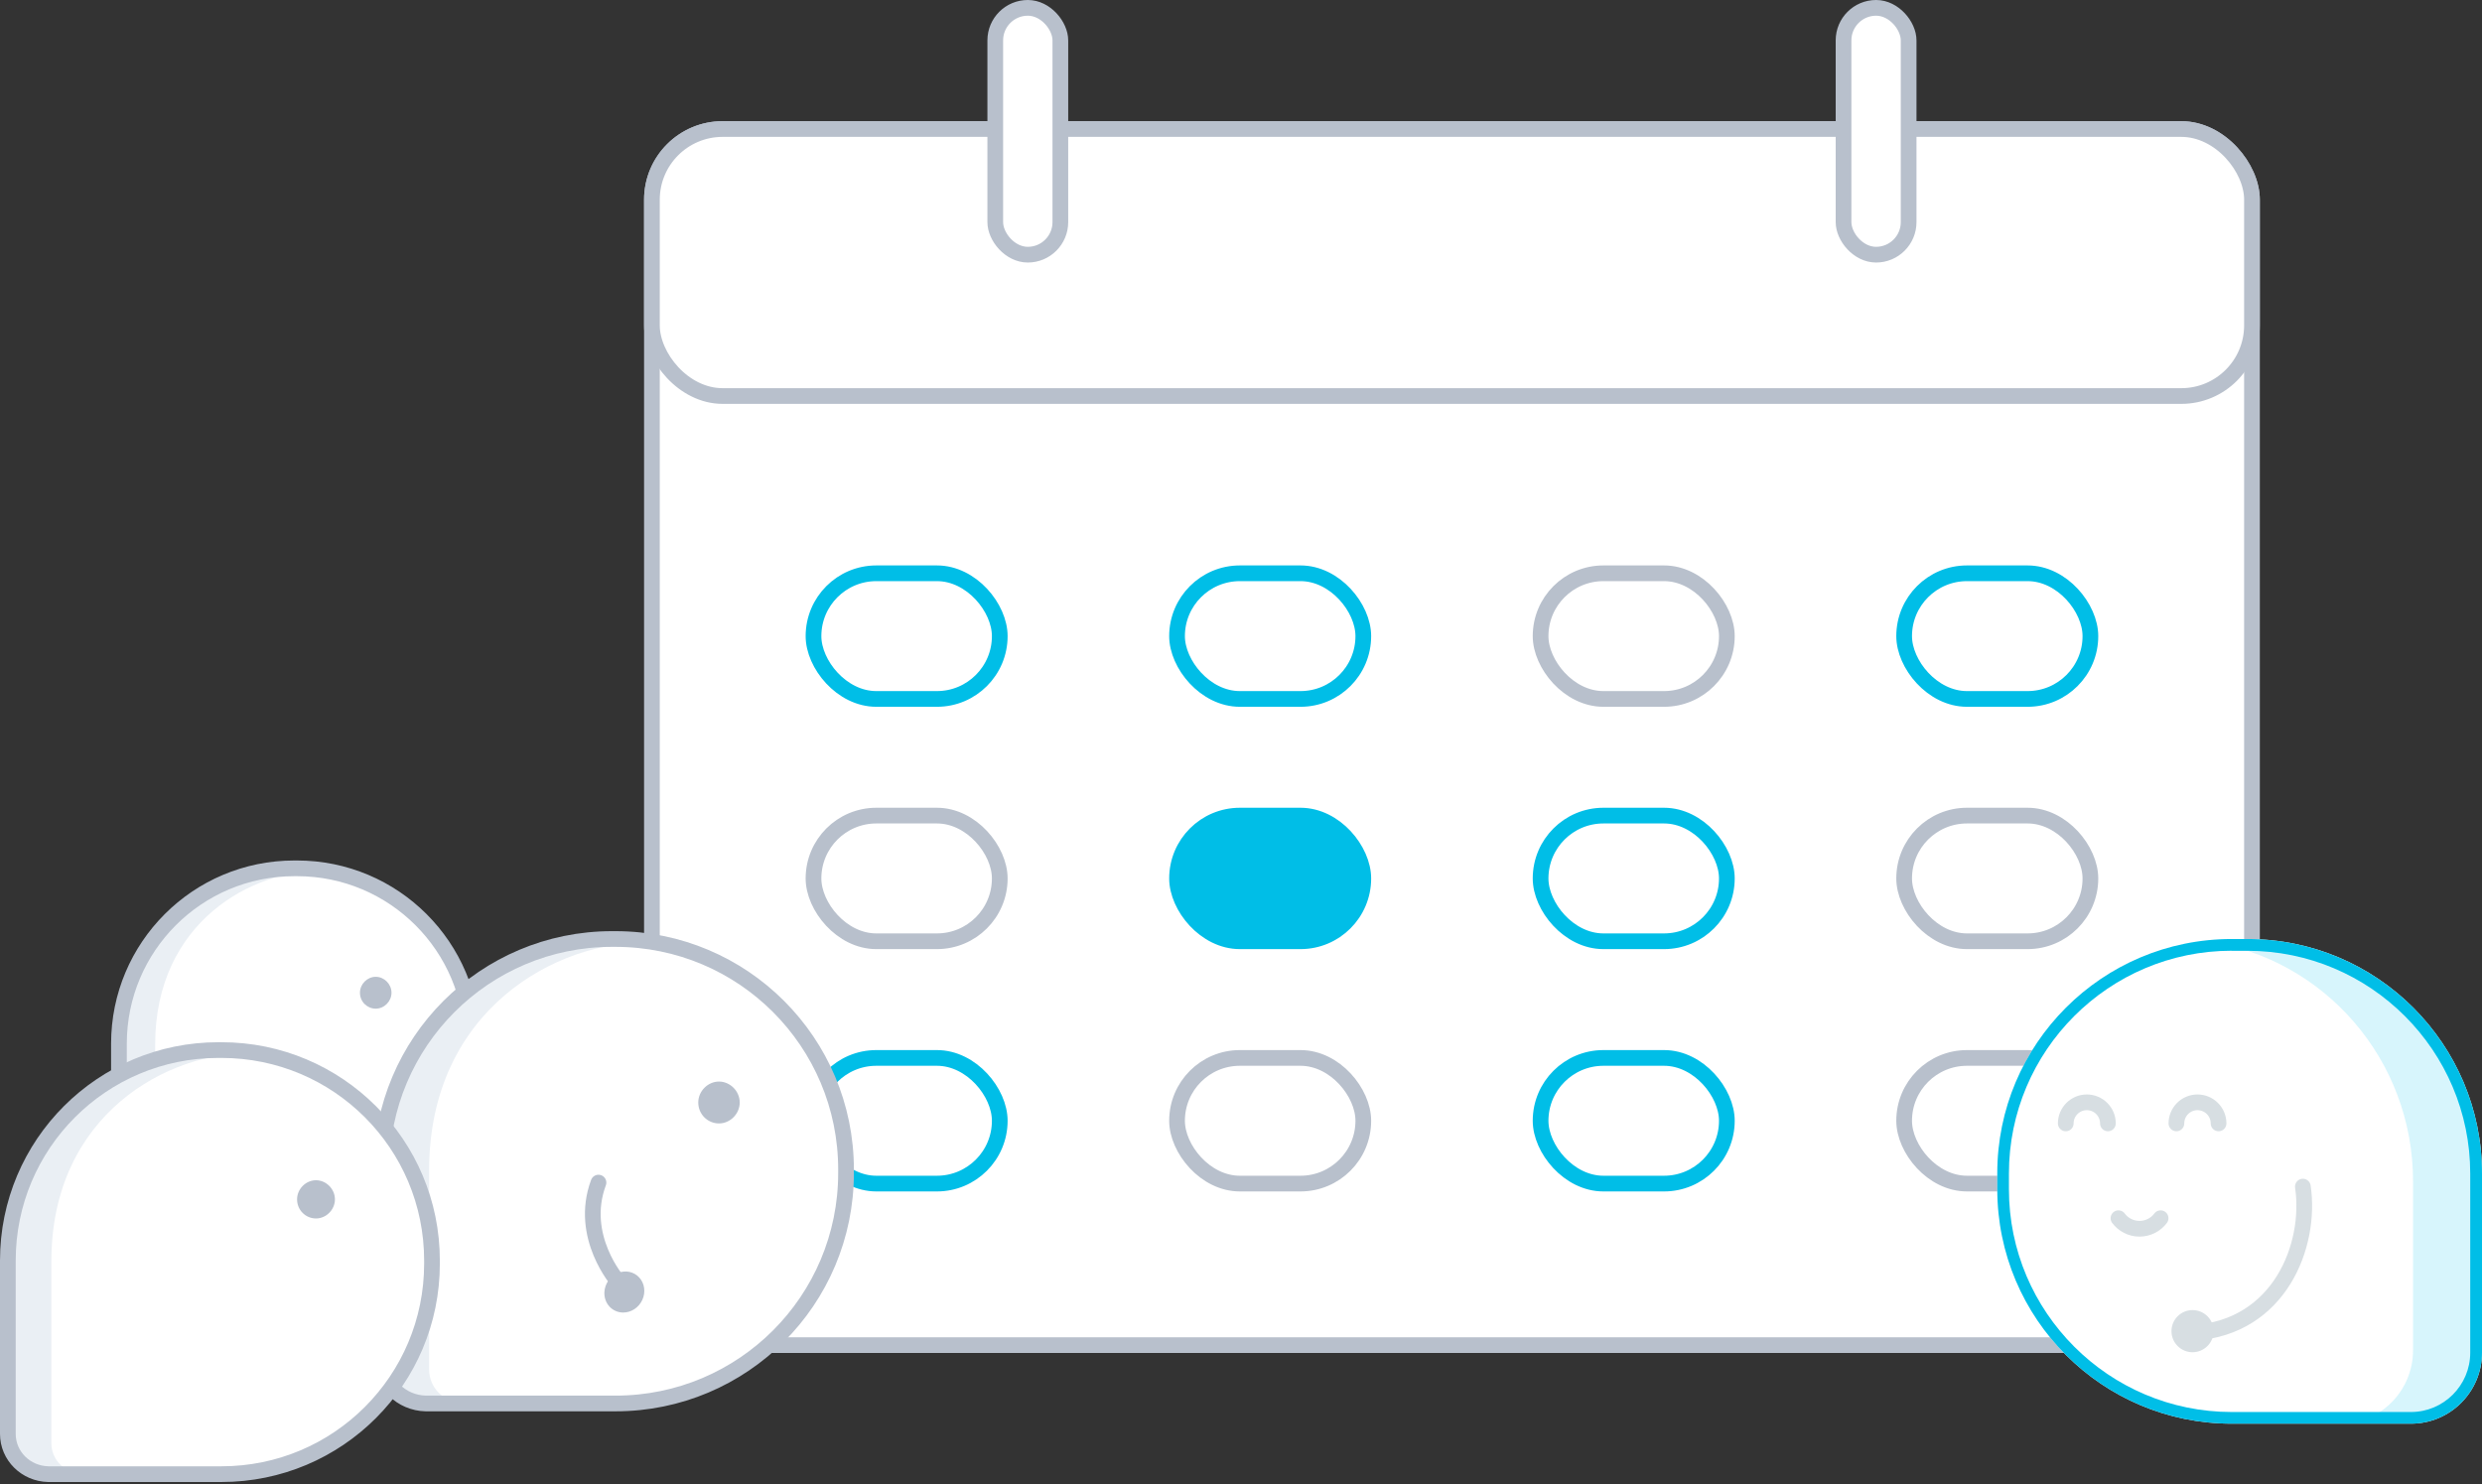 <svg xmlns="http://www.w3.org/2000/svg" width="316" height="189" viewBox="0 0 316 189" fill="none"><rect x="0" y="0" width="316" height="189" fill="#333333" stroke="none"/><rect x="83" y="16.429" width="203.714" height="154.857" rx="9" fill="white" stroke="#B8C0CC" stroke-width="2"></rect><rect x="83" y="16.429" width="203.714" height="34" rx="9" fill="white" stroke="#B8C0CC" stroke-width="2"></rect><rect x="103.572" y="73" width="23.714" height="16" rx="8" stroke="#00BEE7" stroke-width="2"></rect><rect x="103.572" y="103.857" width="23.714" height="16" rx="8" fill="white" stroke="#B8C0CC" stroke-width="2"></rect><rect x="103.572" y="134.714" width="23.714" height="16" rx="8" stroke="#00BEE7" stroke-width="2"></rect><rect x="149.857" y="73" width="23.714" height="16" rx="8" fill="white" stroke="#00BEE7" stroke-width="2"></rect><rect x="149.857" y="103.857" width="23.714" height="16" rx="8" fill="#00BEE7" stroke="#00BEE7" stroke-width="2"></rect><rect x="149.857" y="134.714" width="23.714" height="16" rx="8" fill="white" stroke="#B8C0CC" stroke-width="2"></rect><rect x="196.143" y="73" width="23.714" height="16" rx="8" fill="white" stroke="#B8C0CC" stroke-width="2"></rect><rect x="196.143" y="103.857" width="23.714" height="16" rx="8" stroke="#00BEE7" stroke-width="2"></rect><rect x="196.143" y="134.714" width="23.714" height="16" rx="8" fill="white" stroke="#00BEE7" stroke-width="2"></rect><rect x="242.429" y="73" width="23.714" height="16" rx="8" fill="white" stroke="#00BEE7" stroke-width="2"></rect><rect x="242.429" y="103.857" width="23.714" height="16" rx="8" fill="white" stroke="#B8C0CC" stroke-width="2"></rect><rect x="234.714" y="1" width="8.286" height="31.429" rx="4.143" fill="white" stroke="#B8C0CC" stroke-width="2"></rect><rect x="242.429" y="134.714" width="23.714" height="16" rx="8" fill="white" stroke="#B8C0CC" stroke-width="2"></rect><rect x="126.714" y="1" width="8.286" height="31.429" rx="4.143" fill="white" stroke="#B8C0CC" stroke-width="2"></rect><path d="M15.143 145.474V132.907C15.143 120.559 25.131 110.571 37.478 110.571H37.808C50.155 110.571 60.143 120.559 60.143 132.907V133.236C60.143 145.584 50.155 155.571 37.808 155.571H21.454C15.856 155.571 15.143 155.571 15.143 145.474Z" fill="white"></path><path d="M15.577 133.045V152.283C15.577 154.037 16.988 155.462 18.726 155.462H22.905C21.169 155.462 19.757 154.037 19.757 152.283V132.99C19.757 117.424 32.133 110.682 41.144 110.901C40.004 110.737 38.81 110.628 37.67 110.628C25.511 110.737 15.632 120.713 15.577 133.045Z" fill="#EAEFF4"></path><path d="M15.143 151.291V132.907C15.143 120.559 25.13 110.571 37.478 110.571H37.807C50.155 110.571 60.143 120.559 60.143 132.907V133.236C60.143 145.584 50.155 155.571 37.807 155.571H19.423C17.063 155.516 15.143 153.65 15.143 151.291Z" stroke="#B8C0CC" stroke-width="2" stroke-miterlimit="10"></path><path d="M45.828 126.411C45.828 125.315 46.75 124.383 47.836 124.383C48.922 124.383 49.844 125.315 49.844 126.411C49.844 127.508 48.922 128.439 47.836 128.439C46.75 128.439 45.828 127.563 45.828 126.411Z" fill="#B8C0CC"></path><path d="M48.571 165.443V148.926C48.571 132.698 61.698 119.571 77.927 119.571H78.36C94.588 119.571 107.714 132.698 107.714 148.926V149.359C107.714 165.587 94.588 178.714 78.36 178.714H56.866C49.508 178.714 48.571 178.714 48.571 165.443Z" fill="white"></path><path d="M49.142 149.108V174.392C49.142 176.697 50.997 178.57 53.28 178.57H58.773C56.491 178.57 54.636 176.697 54.636 174.392V149.035C54.636 128.577 70.901 119.717 82.744 120.005C81.246 119.789 79.677 119.645 78.178 119.645C62.198 119.789 49.214 132.9 49.142 149.108Z" fill="#EAEFF4"></path><path d="M48.571 173.088V148.926C48.571 132.698 61.698 119.571 77.926 119.571H78.359C94.587 119.571 107.714 132.698 107.714 148.926V149.359C107.714 165.587 94.587 178.714 78.359 178.714H54.197C51.096 178.642 48.571 176.189 48.571 173.088Z" stroke="#B8C0CC" stroke-width="2" stroke-miterlimit="10"></path><path d="M88.9 140.389C88.9 138.949 90.113 137.723 91.539 137.723C92.966 137.723 94.179 138.949 94.179 140.389C94.179 141.83 92.966 143.055 91.539 143.055C90.113 143.055 88.9 141.903 88.9 140.389Z" fill="#B8C0CC"></path><path d="M79.345 167.134C79.848 167.134 80.347 166.982 80.78 166.695C81.214 166.407 81.562 165.999 81.78 165.521C81.998 165.044 82.078 164.519 82.007 164.011C81.938 163.504 81.722 163.039 81.386 162.673C81.051 162.308 80.613 162.059 80.126 161.958C79.639 161.857 79.125 161.909 78.65 162.107C78.175 162.305 77.76 162.64 77.457 163.069C77.154 163.499 76.978 164.004 76.95 164.521C76.912 165.214 77.143 165.879 77.592 166.37C78.041 166.859 78.672 167.134 79.345 167.134Z" fill="#B8C0CC"></path><path d="M78.711 163.217C78.711 163.217 73.632 157.468 76.197 150.589" stroke="#B8C0CC" stroke-width="2" stroke-linecap="round" stroke-linejoin="round"></path><path d="M1 175.597V160.517C1 145.7 12.986 133.714 27.803 133.714H28.198C43.015 133.714 55 145.7 55 160.517V160.912C55 175.729 43.015 187.714 28.198 187.714H8.573C1.856 187.714 1 187.714 1 175.597Z" fill="white"></path><path d="M1.521 160.682V183.768C1.521 185.873 3.215 187.583 5.3 187.583H10.315C8.231 187.583 6.538 185.873 6.538 183.768V160.616C6.538 141.937 21.388 133.847 32.202 134.11C30.834 133.913 29.401 133.782 28.033 133.782C13.442 133.913 1.587 145.884 1.521 160.682Z" fill="#EAEFF4"></path><path d="M1 182.577V160.517C1 145.7 12.985 133.714 27.802 133.714H28.198C43.015 133.714 55 145.7 55 160.517V160.912C55 175.729 43.015 187.714 28.198 187.714H6.137C3.305 187.648 1 185.409 1 182.577Z" stroke="#B8C0CC" stroke-width="2" stroke-miterlimit="10"></path><path d="M37.822 152.722C37.822 151.407 38.929 150.288 40.232 150.288C41.534 150.288 42.642 151.407 42.642 152.722C42.642 154.038 41.534 155.156 40.232 155.156C38.929 155.156 37.822 154.104 37.822 152.722Z" fill="#B8C0CC"></path><path d="M284.147 181.286H306.954C311.95 181.286 316 177.236 316 172.238V149.429C316 132.938 302.635 119.571 286.146 119.571H284.14C267.65 119.571 254.286 132.938 254.286 149.429V151.435C254.293 167.919 267.658 181.286 284.147 181.286Z" fill="white"></path><path opacity="0.4" d="M307.221 150.429V171.932C307.221 177.094 303.085 181.286 297.977 181.286H306.756C311.865 181.286 316 177.094 316 171.932V150.429C316 133.385 302.348 119.571 285.504 119.571C284.015 119.571 282.548 119.676 281.118 119.892C295.876 122.04 307.221 134.892 307.221 150.429Z" fill="#00BEE7" fill-opacity="0.4"></path><path d="M284.136 121.063C268.495 121.063 255.77 133.788 255.77 149.429V151.435C255.77 167.077 268.495 179.801 284.136 179.801H306.945C311.114 179.801 314.501 176.415 314.501 172.246V149.437C314.501 133.795 301.776 121.071 286.135 121.071H284.136V121.063ZM284.136 119.571H286.142C302.634 119.571 316 132.938 316 149.429V172.238C316 177.236 311.95 181.286 306.952 181.286H284.143C267.652 181.286 254.286 167.919 254.286 151.428V149.422C254.278 132.938 267.644 119.571 284.136 119.571Z" fill="#00BEE7"></path><path d="M268.373 143.05C268.373 141.568 267.171 140.366 265.69 140.366C264.208 140.366 263.006 141.568 263.006 143.05" stroke="#D7DEE2" stroke-width="2" stroke-linecap="round"></path><path d="M282.46 143.05C282.46 141.568 281.258 140.366 279.776 140.366C278.295 140.366 277.093 141.568 277.093 143.05" stroke="#D7DEE2" stroke-width="2" stroke-linecap="round"></path><path d="M275.081 155.124C274.469 155.939 273.495 156.466 272.397 156.466C271.3 156.466 270.326 155.939 269.714 155.124" stroke="#D7DEE2" stroke-width="2" stroke-linecap="round"></path><path d="M293.193 151.099C294.304 158.625 290.206 168.991 279.357 169.714" stroke="#D7DEE2" stroke-width="2" stroke-linecap="round"></path><circle cx="279.148" cy="169.505" r="2.683" fill="#D7DEE2"></circle></svg>